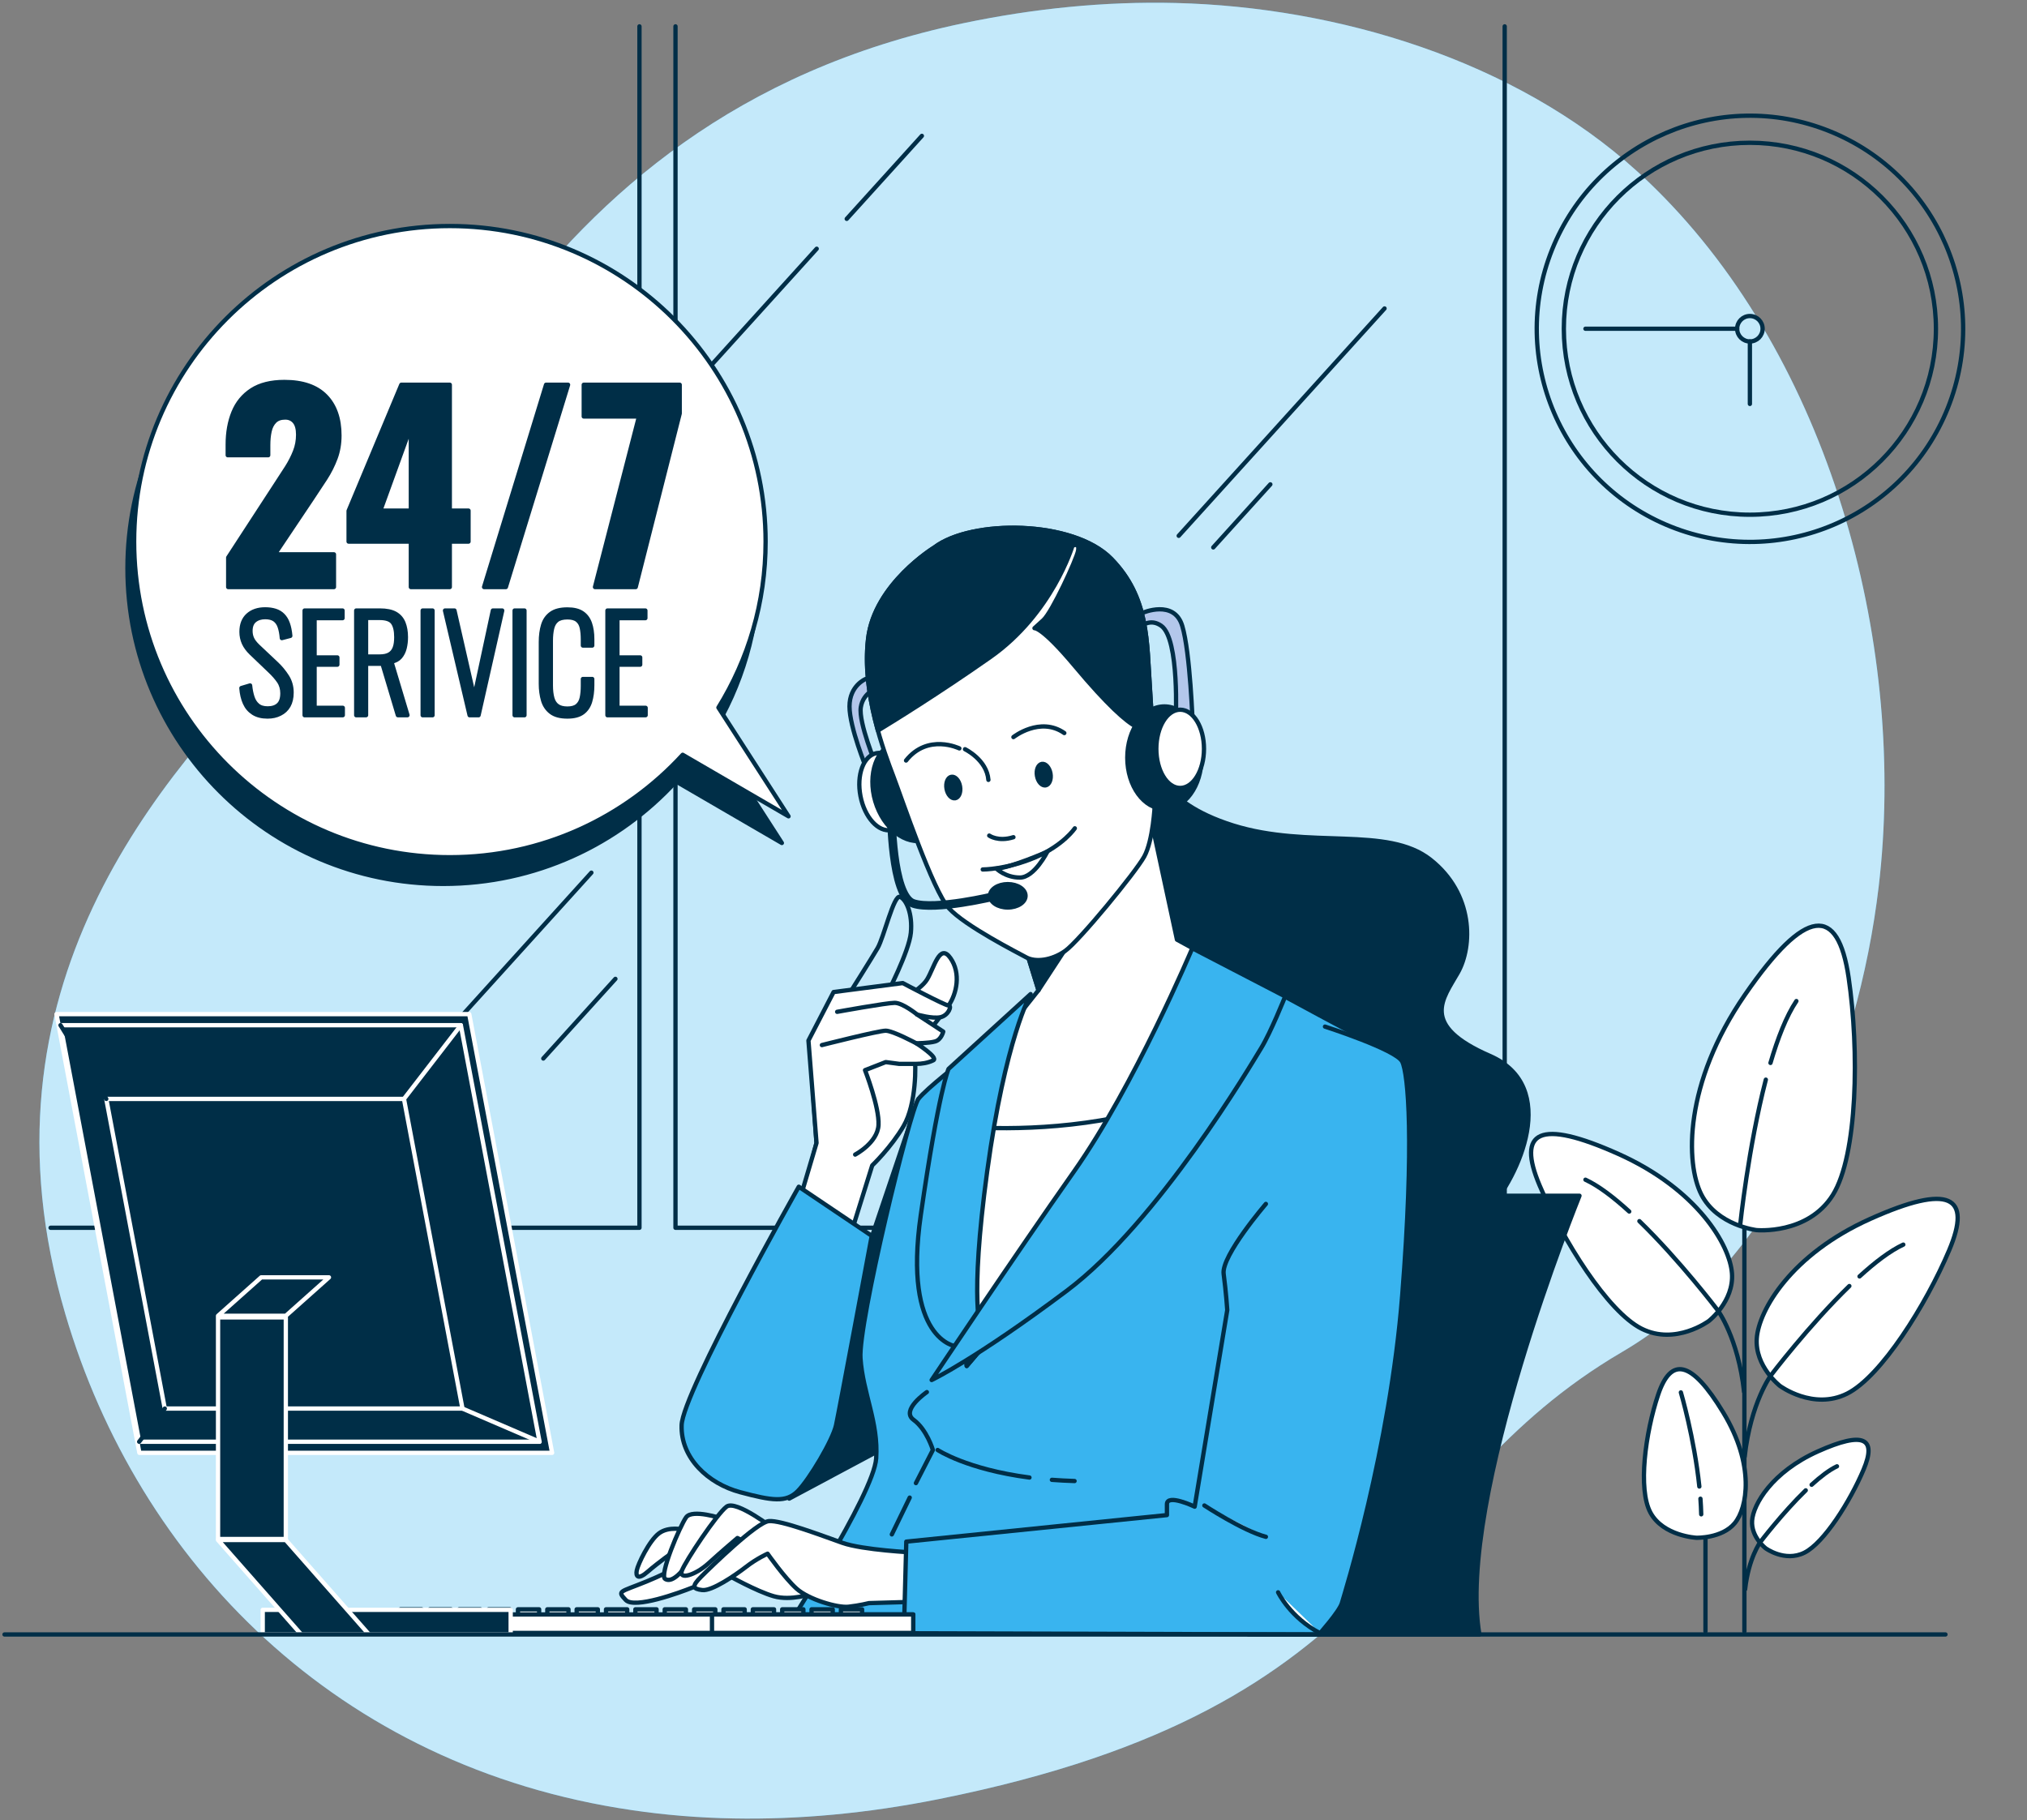 <svg width="471" height="423" viewBox="0 0 471 423" fill="none" xmlns="http://www.w3.org/2000/svg">
<rect x="0" y="0" width="471" height="423" fill="#808080" stroke="none"/>
<g clip-path="url(#clip0_266_56665)">
<path d="M436.543 206.005C431.808 246.131 413.48 292.789 376.872 314.216C321.57 346.603 326.197 396.424 218.252 418.078C201.426 421.458 185.45 422.881 170.394 422.595C162.297 422.447 154.458 421.794 146.905 420.677C78.297 410.656 32.129 362.989 15.195 305.44C-7.098 229.764 37.408 180.21 66.908 150.363C96.408 120.506 118.018 27.485 223.966 5.367C240.12 1.996 256.639 0.287 273.158 0.692C310.854 1.621 351.969 13.995 380.421 39.819C382.556 41.756 384.632 43.773 386.659 45.848C426.203 86.418 443.009 151.302 436.543 206.005Z" fill="#39B4EF"/>
<path opacity="0.7" d="M436.543 206.005C431.808 246.131 413.48 292.789 376.872 314.216C321.57 346.603 326.197 396.424 218.252 418.078C201.426 421.458 185.45 422.881 170.394 422.595C162.297 422.447 154.458 421.794 146.905 420.677C78.297 410.656 32.129 362.989 15.195 305.44C-7.098 229.764 37.408 180.21 66.908 150.363C96.408 120.506 118.018 27.485 223.966 5.367C240.12 1.996 256.639 0.287 273.158 0.692C310.854 1.621 351.969 13.995 380.421 39.819C382.556 41.756 384.632 43.773 386.659 45.848C426.203 86.418 443.009 151.302 436.543 206.005Z" fill="white"/>
<path d="M405.333 379.119V267.587" stroke="#002E47" stroke-miterlimit="10" stroke-linecap="round" stroke-linejoin="round"/>
<path d="M396.288 379.119V323.812" stroke="#002E47" stroke-miterlimit="10" stroke-linecap="round" stroke-linejoin="round"/>
<path d="M408.161 285.871C408.161 285.871 399.046 284.823 395.339 277.609C391.632 270.394 391.246 251.784 405.442 231.207C419.639 210.63 427.083 210.363 429.554 227.194C432.026 244.026 431.67 268.467 425.867 277.727C420.044 286.988 408.161 285.871 408.161 285.871Z" fill="white" stroke="#002E47" stroke-miterlimit="10" stroke-linecap="round" stroke-linejoin="round"/>
<path d="M411.394 247.02C413.075 241.288 415.081 236.129 417.415 232.64" stroke="#002E47" stroke-miterlimit="10" stroke-linecap="round" stroke-linejoin="round"/>
<path d="M404.365 284.586C404.365 284.586 406.243 266.589 410.316 250.904" stroke="#002E47" stroke-miterlimit="10" stroke-linecap="round" stroke-linejoin="round"/>
<path d="M413.588 322.073C413.588 322.073 407.736 317.537 408.21 311.014C408.675 304.491 416.198 291.494 434.606 283.252C453.014 275.009 458.253 277.935 452.905 290.575C447.566 303.206 437.087 319.918 429.198 323.872C421.319 327.815 413.588 322.073 413.588 322.073Z" fill="white" stroke="#002E47" stroke-miterlimit="10" stroke-linecap="round" stroke-linejoin="round"/>
<path d="M432.085 296.634C435.644 293.382 439.183 290.664 442.258 289.241" stroke="#002E47" stroke-miterlimit="10" stroke-linecap="round" stroke-linejoin="round"/>
<path d="M429.722 298.867C420.341 307.98 411.512 319.592 411.512 319.592C411.512 319.592 406.797 325.927 405.393 338.538" stroke="#002E47" stroke-miterlimit="10" stroke-linecap="round" stroke-linejoin="round"/>
<path d="M410.237 359.787C410.237 359.787 406.846 357.158 407.123 353.383C407.39 349.607 411.75 342.076 422.417 337.293C433.083 332.519 436.118 334.209 433.024 341.533C429.93 348.856 423.86 358.532 419.293 360.825C414.715 363.118 410.237 359.787 410.237 359.787Z" fill="white" stroke="#002E47" stroke-miterlimit="10" stroke-linecap="round" stroke-linejoin="round"/>
<path d="M420.953 345.051C423.019 343.174 425.066 341.592 426.845 340.762" stroke="#002E47" stroke-miterlimit="10" stroke-linecap="round" stroke-linejoin="round"/>
<path d="M419.589 346.346C414.152 351.624 409.041 358.354 409.041 358.354C409.041 358.354 406.312 362.031 405.501 369.334" stroke="#002E47" stroke-miterlimit="10" stroke-linecap="round" stroke-linejoin="round"/>
<path d="M397.069 306.991C397.069 306.991 402.921 302.455 402.447 295.932C401.982 289.409 394.459 276.413 376.051 268.17C357.644 259.928 352.404 262.853 357.753 275.494C363.091 288.124 373.57 304.837 381.459 308.79C389.338 312.733 397.069 306.991 397.069 306.991Z" fill="white" stroke="#002E47" stroke-miterlimit="10" stroke-linecap="round" stroke-linejoin="round"/>
<path d="M378.573 281.552C375.014 278.3 371.474 275.582 368.4 274.159" stroke="#002E47" stroke-miterlimit="10" stroke-linecap="round" stroke-linejoin="round"/>
<path d="M380.935 283.786C390.317 292.898 399.145 304.511 399.145 304.511C399.145 304.511 403.861 310.846 405.264 323.457" stroke="#002E47" stroke-miterlimit="10" stroke-linecap="round" stroke-linejoin="round"/>
<path d="M394.192 357.366C394.192 357.366 400.114 357.554 403.08 353.986C406.045 350.418 407.825 340.466 400.41 328.25C393.006 316.044 388.261 315.293 385.295 324.119C382.329 332.944 380.55 346.099 383.515 351.545C386.491 356.99 394.192 357.366 394.192 357.366Z" fill="white" stroke="#002E47" stroke-miterlimit="10" stroke-linecap="round" stroke-linejoin="round"/>
<path d="M395.122 348.293C395.211 349.509 395.27 350.724 395.3 351.92" stroke="#002E47" stroke-miterlimit="10" stroke-linecap="round" stroke-linejoin="round"/>
<path d="M390.574 323.585C390.574 323.585 393.678 334.101 394.864 345.457" stroke="#002E47" stroke-miterlimit="10" stroke-linecap="round" stroke-linejoin="round"/>
<path d="M11.754 285.327H148.586V6.128" stroke="#002E47" stroke-miterlimit="10" stroke-linecap="round" stroke-linejoin="round"/>
<path d="M293.79 285.327H156.959V6.128" stroke="#002E47" stroke-miterlimit="10" stroke-linecap="round" stroke-linejoin="round"/>
<path d="M212.805 285.327H349.636V6.128" stroke="#002E47" stroke-miterlimit="10" stroke-linecap="round" stroke-linejoin="round"/>
<path d="M321.718 71.683L273.89 124.518" stroke="#002E47" stroke-miterlimit="10" stroke-linecap="round" stroke-linejoin="round"/>
<path d="M295.184 112.56L281.917 127.216" stroke="#002E47" stroke-miterlimit="10" stroke-linecap="round" stroke-linejoin="round"/>
<path d="M189.771 57.807L163.939 86.34" stroke="#002E47" stroke-miterlimit="10" stroke-linecap="round" stroke-linejoin="round"/>
<path d="M196.75 50.859L214.209 31.577" stroke="#002E47" stroke-miterlimit="10" stroke-linecap="round" stroke-linejoin="round"/>
<path d="M143 227.481L126.244 245.992" stroke="#002E47" stroke-miterlimit="10" stroke-linecap="round" stroke-linejoin="round"/>
<path d="M137.415 202.803L106.343 237.127" stroke="#002E47" stroke-miterlimit="10" stroke-linecap="round" stroke-linejoin="round"/>
<path d="M452.61 94.798C462.767 69.407 450.411 40.592 425.013 30.439C399.615 20.285 370.792 32.637 360.636 58.028C350.479 83.419 362.835 112.234 388.233 122.388C413.631 132.541 442.454 120.189 452.61 94.798Z" stroke="#002E47" stroke-miterlimit="10" stroke-linecap="round" stroke-linejoin="round"/>
<path d="M406.609 119.616C430.485 119.616 449.84 100.266 449.84 76.397C449.84 52.528 430.485 33.178 406.609 33.178C382.733 33.178 363.378 52.528 363.378 76.397C363.378 100.266 382.733 119.616 406.609 119.616Z" stroke="#002E47" stroke-miterlimit="10" stroke-linecap="round" stroke-linejoin="round"/>
<path d="M406.609 79.352C408.242 79.352 409.565 78.029 409.565 76.397C409.565 74.765 408.242 73.442 406.609 73.442C404.977 73.442 403.653 74.765 403.653 76.397C403.653 78.029 404.977 79.352 406.609 79.352Z" stroke="#002E47" stroke-miterlimit="10" stroke-linecap="round" stroke-linejoin="round"/>
<path d="M406.609 79.352V93.87" stroke="#002E47" stroke-miterlimit="10" stroke-linecap="round" stroke-linejoin="round"/>
<path d="M403.653 76.397H368.4" stroke="#002E47" stroke-miterlimit="10" stroke-linecap="round" stroke-linejoin="round"/>
<path d="M181.674 195.904L165.382 170.633C172.322 159.426 176.345 146.222 176.345 132.069C176.345 91.558 143.494 58.726 102.982 58.726C62.459 58.726 29.618 91.568 29.618 132.069C29.618 172.57 62.469 205.412 102.982 205.412C124.395 205.412 143.662 196.23 157.078 181.603L181.674 195.904Z" fill="#002E47" stroke="#002E47" stroke-miterlimit="10" stroke-linecap="round" stroke-linejoin="round"/>
<path d="M183.226 189.708L166.934 164.436C173.874 153.229 177.898 140.025 177.898 125.872C177.898 85.361 145.047 52.529 104.534 52.529C64.021 52.529 31.17 85.371 31.17 125.872C31.17 166.383 64.021 199.215 104.534 199.215C125.947 199.215 145.215 190.034 158.63 175.407L183.226 189.708Z" fill="white" stroke="#002E47" stroke-miterlimit="10" stroke-linecap="round" stroke-linejoin="round"/>
<path d="M53.028 136.427V129.578L64.288 112.283C65.138 111.008 65.939 109.772 66.7 108.567C67.452 107.371 68.075 106.145 68.559 104.91C69.043 103.674 69.281 102.38 69.281 101.026C69.281 99.672 69.014 98.664 68.47 98.011C67.926 97.349 67.195 97.023 66.266 97.023C65.218 97.023 64.407 97.31 63.824 97.893C63.24 98.476 62.845 99.247 62.637 100.215C62.42 101.184 62.321 102.271 62.321 103.467V105.789H52.919V103.289C52.919 100.502 53.364 98.021 54.254 95.827C55.144 93.643 56.557 91.923 58.495 90.658C60.433 89.403 62.964 88.771 66.097 88.771C70.319 88.771 73.502 89.868 75.647 92.052C77.793 94.236 78.87 97.29 78.87 101.194C78.87 103.091 78.573 104.851 77.97 106.471C77.367 108.092 76.576 109.674 75.588 111.205C74.599 112.737 73.541 114.329 72.424 115.999L63.834 128.827H77.595V136.427H53.028Z" fill="#002E47" stroke="#002E47" stroke-miterlimit="10" stroke-linecap="round" stroke-linejoin="round"/>
<path d="M95.469 136.427V125.862H81.005V118.727L93.254 89.413H104.514V118.667H108.864V125.862H104.514V136.427H95.469ZM88.38 118.667H95.469V99.109L88.38 118.667Z" fill="#002E47" stroke="#002E47" stroke-miterlimit="10" stroke-linecap="round" stroke-linejoin="round"/>
<path d="M112.482 136.427L126.886 89.413H131.997L117.544 136.427H112.482Z" fill="#002E47" stroke="#002E47" stroke-miterlimit="10" stroke-linecap="round" stroke-linejoin="round"/>
<path d="M138.255 136.427L148.477 96.786H135.645V89.413H157.938V96.084L147.716 136.427H138.255Z" fill="#002E47" stroke="#002E47" stroke-miterlimit="10" stroke-linecap="round" stroke-linejoin="round"/>
<path d="M62.163 166.512C60.838 166.512 59.741 166.235 58.871 165.682C58.001 165.128 57.338 164.357 56.903 163.369C56.459 162.381 56.192 161.224 56.093 159.9L58.109 159.297C58.208 160.295 58.386 161.204 58.653 162.015C58.91 162.825 59.325 163.468 59.889 163.932C60.453 164.407 61.224 164.634 62.202 164.634C63.28 164.634 64.13 164.357 64.723 163.794C65.326 163.23 65.623 162.341 65.623 161.115C65.623 160.058 65.356 159.129 64.822 158.338C64.288 157.548 63.567 156.717 62.647 155.858L58.347 151.746C57.586 151.005 57.022 150.244 56.666 149.443C56.31 148.653 56.122 147.783 56.122 146.844C56.122 145.164 56.627 143.869 57.625 142.97C58.624 142.071 59.958 141.616 61.619 141.616C62.479 141.616 63.26 141.725 63.952 141.942C64.644 142.16 65.237 142.515 65.722 143.009C66.216 143.504 66.602 144.136 66.878 144.917C67.155 145.698 67.353 146.647 67.452 147.773L65.494 148.287C65.415 147.269 65.247 146.39 65 145.658C64.753 144.927 64.357 144.373 63.824 143.988C63.29 143.612 62.558 143.415 61.619 143.415C60.62 143.415 59.8 143.672 59.157 144.195C58.515 144.719 58.199 145.53 58.199 146.627C58.199 147.289 58.327 147.892 58.574 148.425C58.821 148.969 59.266 149.542 59.909 150.165L64.209 154.217C65.168 155.116 65.999 156.124 66.7 157.222C67.402 158.328 67.748 159.564 67.748 160.947C67.748 162.173 67.511 163.191 67.046 164.011C66.572 164.832 65.919 165.444 65.079 165.859C64.229 166.304 63.26 166.512 62.163 166.512Z" fill="#002E47" stroke="#002E47" stroke-miterlimit="10" stroke-linecap="round" stroke-linejoin="round"/>
<path d="M70.783 166.215V141.883H79.592V143.652H73.097V152.784H78.385V154.464H73.097V164.496H79.651V166.205H70.783V166.215Z" fill="#002E47" stroke="#002E47" stroke-miterlimit="10" stroke-linecap="round" stroke-linejoin="round"/>
<path d="M82.775 166.215V141.883H88.272C89.794 141.883 90.99 142.13 91.86 142.614C92.73 143.108 93.353 143.82 93.738 144.749C94.114 145.678 94.312 146.785 94.312 148.07C94.312 148.969 94.213 149.819 94.015 150.62C93.817 151.42 93.472 152.102 92.997 152.665C92.513 153.229 91.83 153.594 90.951 153.772L94.678 166.205H92.453L88.874 154.247H85.059V166.205H82.775V166.215ZM85.059 152.576H88.153C89.171 152.576 89.962 152.408 90.525 152.062C91.089 151.726 91.484 151.222 91.732 150.56C91.979 149.898 92.088 149.068 92.088 148.07C92.088 146.567 91.83 145.451 91.306 144.709C90.782 143.968 89.754 143.602 88.212 143.602H85.059V152.576Z" fill="#002E47" stroke="#002E47" stroke-miterlimit="10" stroke-linecap="round" stroke-linejoin="round"/>
<path d="M98.217 166.215V141.883H100.5V166.215H98.217Z" fill="#002E47" stroke="#002E47" stroke-miterlimit="10" stroke-linecap="round" stroke-linejoin="round"/>
<path d="M109.121 166.215L103.407 141.883H105.601L110.198 162.035L114.528 141.883H116.693L111.197 166.215H109.121Z" fill="#002E47" stroke="#002E47" stroke-miterlimit="10" stroke-linecap="round" stroke-linejoin="round"/>
<path d="M119.581 166.215V141.883H121.864V166.215H119.581Z" fill="#002E47" stroke="#002E47" stroke-miterlimit="10" stroke-linecap="round" stroke-linejoin="round"/>
<path d="M131.839 166.512C130.198 166.512 128.933 166.176 128.043 165.494C127.153 164.812 126.53 163.893 126.194 162.746C125.858 161.59 125.68 160.315 125.68 158.912V149.236C125.68 147.734 125.858 146.409 126.204 145.273C126.55 144.126 127.183 143.237 128.082 142.594C128.982 141.952 130.238 141.636 131.839 141.636C133.302 141.636 134.449 141.912 135.279 142.476C136.11 143.039 136.703 143.83 137.069 144.868C137.425 145.895 137.613 147.121 137.613 148.544V150.017H135.447V148.603C135.447 147.546 135.359 146.627 135.19 145.866C135.022 145.105 134.676 144.512 134.152 144.097C133.628 143.672 132.857 143.464 131.839 143.464C130.762 143.464 129.941 143.691 129.387 144.136C128.834 144.591 128.468 145.223 128.28 146.044C128.092 146.864 127.993 147.813 127.993 148.9V159.267C127.993 160.473 128.112 161.471 128.339 162.272C128.567 163.072 128.962 163.675 129.526 164.071C130.089 164.476 130.86 164.673 131.839 164.673C132.857 164.673 133.628 164.456 134.152 164.011C134.676 163.567 135.022 162.954 135.19 162.163C135.359 161.372 135.447 160.443 135.447 159.386V157.795H137.613V159.238C137.613 160.661 137.444 161.926 137.118 163.023C136.792 164.12 136.209 164.98 135.378 165.593C134.538 166.205 133.362 166.512 131.839 166.512Z" fill="#002E47" stroke="#002E47" stroke-miterlimit="10" stroke-linecap="round" stroke-linejoin="round"/>
<path d="M141.151 166.215V141.883H149.96V143.652H143.465V152.784H148.754V154.464H143.465V164.496H150.019V166.205H141.151V166.215Z" fill="#002E47" stroke="#002E47" stroke-miterlimit="10" stroke-linecap="round" stroke-linejoin="round"/>
<path d="M314.057 277.885H367.016C367.016 277.885 338.386 348.362 343.754 379.84H290.074C290.084 379.84 300.098 299.352 314.057 277.885Z" fill="#002E47" stroke="#002E47" stroke-miterlimit="10" stroke-linecap="round" stroke-linejoin="round"/>
<path d="M268.235 176.721C268.235 176.721 268.769 186.258 286.524 191.832C304.29 197.397 322.312 191.832 332.385 199.788C342.459 207.744 342.192 219.93 338.752 226.028C335.302 232.126 329.736 238.224 346.176 245.38C362.617 252.535 352.8 273.477 345.909 281.157C339.019 288.846 327.087 292.552 313.829 289.903C300.572 287.255 284.933 255.184 267.969 238.224C251.004 221.265 248.928 189.955 259.753 180.981C270.569 171.987 268.235 176.721 268.235 176.721Z" fill="#002E47" stroke="#002E47" stroke-miterlimit="10" stroke-linecap="round" stroke-linejoin="round"/>
<path d="M265.507 142.417C265.507 142.417 272.823 139.224 274.701 145.421C276.579 151.608 277.143 168.488 277.143 168.488L273.198 167.549C273.198 167.549 274.137 148.416 269.817 145.421C265.507 142.417 262.126 149.177 262.126 149.177L265.507 142.417Z" fill="#B3C7EB" stroke="#002E47" stroke-miterlimit="10" stroke-linecap="round" stroke-linejoin="round"/>
<path d="M183.384 348.263L208.376 334.901C208.376 334.901 206.646 308.681 206.893 307.693C207.14 306.705 213.398 255.401 213.398 255.401L196.246 306.211L183.384 348.263Z" fill="#002E47" stroke="#002E47" stroke-miterlimit="10" stroke-linecap="round" stroke-linejoin="round"/>
<path d="M293.87 229.052C293.87 229.052 318.545 242.503 321.906 243.907C325.268 245.31 323.31 262.408 323.31 273.616C323.31 284.823 306.484 379.563 306.484 379.563H182C182 379.563 203.028 347.334 203.591 338.924C204.155 330.513 200.507 323.793 199.943 315.659C199.38 307.525 211.441 257.921 213.398 255.391C215.366 252.871 223.769 246.417 223.769 246.417L253.486 220.345L267.227 217.262L293.87 229.052Z" fill="#39B4EF" stroke="#002E47" stroke-miterlimit="10" stroke-linecap="round" stroke-linejoin="round"/>
<path d="M211.382 348.036L207.229 356.585" stroke="#002E47" stroke-miterlimit="10" stroke-linecap="round" stroke-linejoin="round"/>
<path d="M215.366 323.516C215.366 323.516 209.197 327.716 212.281 329.96C215.366 332.203 216.769 336.967 216.769 336.967L212.825 344.666" stroke="#002E47" stroke-miterlimit="10" stroke-linecap="round" stroke-linejoin="round"/>
<path d="M244.42 343.905C246.091 344.033 247.851 344.122 249.69 344.182" stroke="#002E47" stroke-miterlimit="10" stroke-linecap="round" stroke-linejoin="round"/>
<path d="M217.876 336.967C217.876 336.967 224.589 341.454 239.21 343.371" stroke="#002E47" stroke-miterlimit="10" stroke-linecap="round" stroke-linejoin="round"/>
<path d="M201.15 157.795C201.15 157.795 197.393 159.297 197.393 164.169C197.393 169.042 201.338 178.609 201.338 178.609L203.592 177.858C203.592 177.858 199.459 167.915 200.023 164.357C200.586 160.789 203.967 159.86 203.967 159.86L203.216 157.419L201.15 157.795Z" fill="#B3C7EB" stroke="#002E47" stroke-miterlimit="10" stroke-linecap="round" stroke-linejoin="round"/>
<path d="M210.808 182.908C211.767 187.84 210.106 192.307 207.101 192.89C204.096 193.473 200.893 189.945 199.944 185.013C198.985 180.081 200.645 175.614 203.651 175.031C206.646 174.448 209.859 177.976 210.808 182.908Z" fill="white" stroke="#002E47" stroke-miterlimit="10" stroke-linecap="round" stroke-linejoin="round"/>
<path d="M219.933 181.317C221.801 187.622 219.617 193.829 215.049 195.193C210.482 196.547 205.262 192.534 203.384 186.229C201.515 179.923 203.7 173.717 208.268 172.353C212.845 170.999 218.065 175.011 219.933 181.317Z" fill="#002E47" stroke="#002E47" stroke-miterlimit="10" stroke-linecap="round" stroke-linejoin="round"/>
<path d="M236.867 215.69L241.306 230.12L226.705 248.503L224.283 262.705C224.283 262.705 221.861 303.236 223.245 309.472C224.629 315.708 224.629 317.438 224.629 317.438C224.629 317.438 254.771 282.451 269.669 260.975C284.567 239.499 288.037 226.335 288.037 226.335L273.485 218.369L266.555 186.15L236.867 215.69Z" fill="white" stroke="#002E47" stroke-miterlimit="10" stroke-linecap="round" stroke-linejoin="round"/>
<path d="M259.882 201.726L241.306 230.12L236.126 213.407L259.882 201.726Z" fill="#002E47" stroke="#002E47" stroke-miterlimit="10" stroke-linecap="round" stroke-linejoin="round"/>
<path d="M224.421 261.904L224.283 262.715C224.283 262.715 221.861 303.246 223.245 309.482C224.629 315.718 224.629 317.448 224.629 317.448C224.629 317.448 254.771 282.461 269.669 260.985C270.835 259.305 271.923 257.674 272.961 256.093C254.306 262.468 235.286 262.576 224.421 261.904Z" fill="white" stroke="#002E47" stroke-miterlimit="10" stroke-linecap="round" stroke-linejoin="round"/>
<path d="M217.105 127.226C217.105 127.226 203.225 135.666 201.723 148.416C200.22 161.165 205.479 174.863 207.536 180.299C209.602 185.735 216.73 206.934 220.476 211.055C224.233 215.186 236.422 221.373 238.489 222.5C240.555 223.627 244.301 223.251 247.495 220.998C250.688 218.744 263.816 202.803 265.882 199.057C267.949 195.301 268.324 187.049 268.324 187.049C268.324 187.049 267.949 170.544 267.197 159.851C266.446 149.157 267.009 138.849 258.191 129.845C249.373 120.842 225.736 120.654 217.105 127.226Z" fill="white" stroke="#002E47" stroke-miterlimit="10" stroke-linecap="round" stroke-linejoin="round"/>
<path d="M267.197 159.86C266.446 149.167 267.01 138.859 258.191 129.855C249.373 120.852 225.736 120.664 217.105 127.226C217.105 127.226 203.225 135.666 201.723 148.416C200.853 155.828 202.257 163.537 203.996 169.783C207.19 167.846 217.965 161.214 230.056 152.735C244.499 142.604 249.195 126.851 249.195 126.851C249.195 126.851 250.886 125.912 250.51 127.977C250.134 130.043 244.509 142.229 242.443 144.107C240.377 145.984 240.377 145.984 240.377 145.984C240.377 145.984 242.067 145.609 249.759 154.8C257.45 163.992 261.77 167.737 264.014 168.864C264.716 169.21 266.1 169.457 267.741 169.595C267.583 166.215 267.405 162.815 267.197 159.86Z" fill="#002E47" stroke="#002E47" stroke-miterlimit="10" stroke-linecap="round" stroke-linejoin="round"/>
<path d="M244.094 179.745C244.341 181.119 243.827 182.364 242.967 182.513C242.097 182.661 241.197 181.673 240.96 180.299C240.713 178.925 241.227 177.68 242.087 177.531C242.947 177.373 243.847 178.372 244.094 179.745Z" fill="#002E47" stroke="#002E47" stroke-miterlimit="10" stroke-linecap="round" stroke-linejoin="round"/>
<path d="M223.076 182.74C223.323 184.114 222.809 185.359 221.949 185.507C221.079 185.655 220.18 184.667 219.942 183.293C219.695 181.92 220.209 180.674 221.069 180.526C221.939 180.378 222.839 181.366 223.076 182.74Z" fill="#002E47" stroke="#002E47" stroke-miterlimit="10" stroke-linecap="round" stroke-linejoin="round"/>
<path d="M235.483 171.295C235.483 171.295 241.672 166.423 247.307 170.356" stroke="#002E47" stroke-miterlimit="10" stroke-linecap="round" stroke-linejoin="round"/>
<path d="M222.918 173.924C222.918 173.924 215.603 170.356 210.531 176.741" stroke="#002E47" stroke-miterlimit="10" stroke-linecap="round" stroke-linejoin="round"/>
<path d="M224.233 174.112C224.233 174.112 229.295 176.553 229.67 181.238" stroke="#002E47" stroke-miterlimit="10" stroke-linecap="round" stroke-linejoin="round"/>
<path d="M229.858 194.185C229.858 194.185 231.924 195.687 235.483 194.56" stroke="#002E47" stroke-miterlimit="10" stroke-linecap="round" stroke-linejoin="round"/>
<path d="M228.355 202.062C228.355 202.062 233.981 202.062 240.555 199.245C247.119 196.428 249.749 192.495 249.749 192.495" stroke="#002E47" stroke-miterlimit="10" stroke-linecap="round" stroke-linejoin="round"/>
<path d="M231.548 201.874C231.548 201.874 233.615 203.939 236.986 203.939C240.367 203.939 243.362 197.94 243.362 197.94C243.362 197.94 234.732 201.686 231.548 201.874Z" stroke="#002E47" stroke-miterlimit="10" stroke-linecap="round" stroke-linejoin="round"/>
<path d="M270.568 187.988C275.335 187.988 279.199 182.656 279.199 176.079C279.199 169.501 275.335 164.169 270.568 164.169C265.802 164.169 261.938 169.501 261.938 176.079C261.938 182.656 265.802 187.988 270.568 187.988Z" fill="#002E47" stroke="#002E47" stroke-miterlimit="10" stroke-linecap="round" stroke-linejoin="round"/>
<path d="M274.227 183.115C277.284 183.115 279.763 179.045 279.763 174.023C279.763 169.001 277.284 164.93 274.227 164.93C271.169 164.93 268.69 169.001 268.69 174.023C268.69 179.045 271.169 183.115 274.227 183.115Z" fill="white" stroke="#002E47" stroke-miterlimit="10" stroke-linecap="round" stroke-linejoin="round"/>
<path d="M207.101 188.788C207.101 188.788 207.15 208.268 212.222 209.958C217.284 211.648 231.173 208.268 231.173 208.268" stroke="#002E47" stroke-width="2" stroke-miterlimit="10" stroke-linecap="round" stroke-linejoin="round"/>
<path d="M238.301 208.179C238.301 209.682 236.452 210.897 234.168 210.897C231.885 210.897 230.036 209.682 230.036 208.179C230.036 206.677 231.885 205.461 234.168 205.461C236.452 205.461 238.301 206.677 238.301 208.179Z" fill="#002E47" stroke="#002E47" stroke-miterlimit="10" stroke-linecap="round" stroke-linejoin="round"/>
<path d="M239.477 231.019C239.477 231.019 233.585 241.387 229.384 272.222C225.182 303.058 227.98 309.225 227.98 309.225L222.088 312.872C222.088 312.872 209.75 311.468 213.962 282.323C218.163 253.167 220.407 248.404 220.407 248.404L239.477 231.019Z" fill="#39B4EF" stroke="#002E47" stroke-miterlimit="10" stroke-linecap="round" stroke-linejoin="round"/>
<path d="M277.044 220.365C277.044 220.365 263.589 252.318 249.571 272.222C235.552 292.127 216.482 320.709 216.482 320.709C216.482 320.709 226.576 315.945 247.88 299.964C269.184 283.983 290.775 247.267 293.019 243.62C295.264 239.973 298.625 231.563 298.625 231.563L277.044 220.365Z" fill="#39B4EF" stroke="#002E47" stroke-miterlimit="10" stroke-linecap="round" stroke-linejoin="round"/>
<path d="M160.578 362.357C160.578 362.357 156.564 364.936 150.257 367.516C143.949 370.095 143.366 369.631 145.383 371.815C147.4 373.999 157.997 370.095 160.864 368.949C163.731 367.802 169.178 366.083 169.178 366.083C169.178 366.083 175.772 369.809 179.786 370.955C183.8 372.102 188.673 370.382 188.673 370.382C188.673 370.382 188.96 365.796 185.52 363.217C182.079 360.637 174.625 354.618 172.045 354.905C169.465 355.192 160.578 362.357 160.578 362.357Z" fill="white" stroke="#002E47" stroke-miterlimit="10" stroke-linecap="round" stroke-linejoin="round"/>
<path d="M158.857 355.478C158.857 355.478 155.417 354.618 153.124 356.338C150.83 358.058 148.25 363.503 147.963 364.936C147.676 366.369 148.25 367.229 150.543 365.223C152.837 363.217 156.851 360.351 156.851 360.351L160.291 359.204L158.857 355.478Z" fill="white" stroke="#002E47" stroke-miterlimit="10" stroke-linecap="round" stroke-linejoin="round"/>
<path d="M167.745 352.899C167.745 352.899 160.864 350.606 159.431 352.612C157.997 354.618 153.123 366.083 154.557 366.943C155.99 367.802 157.997 366.083 160.577 362.357C163.158 358.631 164.591 356.625 164.591 356.625L168.031 356.051L167.745 352.899Z" fill="white" stroke="#002E47" stroke-miterlimit="10" stroke-linecap="round" stroke-linejoin="round"/>
<path d="M180.033 355.468C180.033 355.468 171.057 348.461 168.823 350.141C166.578 351.821 159.293 362.752 158.452 364.996C157.612 367.239 161.537 366.112 164.621 363.316C167.705 360.509 171.353 357.425 171.353 357.425L178.363 361.072L180.033 355.468Z" fill="white" stroke="#002E47" stroke-miterlimit="10" stroke-linecap="round" stroke-linejoin="round"/>
<path d="M212.281 360.795C212.281 360.795 200.507 360.232 195.742 358.552C190.977 356.872 181.447 353.225 178.639 353.502C175.832 353.778 165.185 364.156 162.94 366.399C160.696 368.643 160.924 369.246 163.168 369.522C165.412 369.799 170.79 366.113 173.321 364.156C175.842 362.189 178.362 361.072 178.362 361.072C178.362 361.072 182.287 366.676 185.095 369.196C187.902 371.716 194.625 373.683 197.156 373.396C199.677 373.12 201.921 372.556 201.921 372.556L211.451 372.28L212.281 360.795Z" fill="white" stroke="#002E47" stroke-miterlimit="10" stroke-linecap="round" stroke-linejoin="round"/>
<path d="M294.146 279.783C294.146 279.783 283.776 291.84 284.33 296.041C284.893 300.241 285.17 304.451 285.17 304.451L277.597 350.141C277.597 350.141 271.152 347.058 271.152 349.578C271.152 352.098 271.152 352.098 271.152 352.098L210.59 358.265L210.027 379.563L306.474 379.84C306.474 379.84 311.239 374.513 311.803 372.556C312.366 370.589 323.013 336.68 325.821 301.081C328.629 265.482 327.225 249.511 325.821 246.704C324.417 243.897 307.878 238.58 307.878 238.58" fill="#39B4EF"/>
<path d="M294.146 279.783C294.146 279.783 283.776 291.84 284.33 296.041C284.893 300.241 285.17 304.451 285.17 304.451L277.597 350.141C277.597 350.141 271.152 347.058 271.152 349.578C271.152 352.098 271.152 352.098 271.152 352.098L210.59 358.265L210.027 379.563L306.474 379.84C306.474 379.84 311.239 374.513 311.803 372.556C312.366 370.589 323.013 336.68 325.821 301.081C328.629 265.482 327.225 249.511 325.821 246.704C324.417 243.897 307.878 238.58 307.878 238.58" stroke="#002E47" stroke-miterlimit="10" stroke-linecap="round" stroke-linejoin="round"/>
<path d="M279.852 349.865C279.852 349.865 288.828 355.755 294.147 357.148L279.852 349.865Z" fill="white"/>
<path d="M279.852 349.865C279.852 349.865 288.828 355.755 294.147 357.148" stroke="#002E47" stroke-miterlimit="10" stroke-linecap="round" stroke-linejoin="round"/>
<path d="M195.752 293.007L202.672 270.839C202.672 270.839 207.061 266.668 209.978 261.657C212.904 256.646 212.904 247.257 212.479 245.587C212.064 243.917 218.539 236.406 220.417 233.688C222.296 230.97 223.343 226.177 220.832 222.628C218.331 219.08 217.076 224.921 215.405 227.639C213.734 230.357 207.892 233.065 207.892 233.065L201.624 238.076C201.624 238.076 191.392 247.05 190.769 248.305C190.146 249.56 188.891 253.523 188.891 253.523L189.721 265.63L184.294 286.711L195.752 293.007Z" fill="white" stroke="#002E47" stroke-miterlimit="10" stroke-linecap="round" stroke-linejoin="round"/>
<path d="M197.452 230.762C197.452 230.762 202.464 222.826 203.927 220.326C205.391 217.825 207.684 207.804 209.147 208.426C210.61 209.049 212.073 212.389 211.648 216.778C211.233 221.166 206.013 231.177 206.013 231.177L197.452 230.762Z" stroke="#002E47" stroke-miterlimit="10" stroke-linecap="round" stroke-linejoin="round"/>
<path d="M185.342 280.445L189.731 265.62L187.853 241.822L193.695 230.545L209.77 228.46C209.77 228.46 219.587 233.678 220.417 233.678C221.248 233.678 220.417 235.971 218.539 236.396C216.66 236.811 213.111 235.773 213.111 235.773L219.172 239.736C219.172 239.736 218.756 241.614 217.293 242.029C215.83 242.444 212.904 242.444 212.904 242.444C212.904 242.444 218.124 245.785 216.868 246.407C215.613 247.03 214.149 247.238 212.904 247.238C211.648 247.238 208.94 247.238 208.94 247.238L205.806 246.823L201.001 248.7C201.001 248.7 204.343 257.259 204.135 261.43C203.927 265.601 198.708 268.318 198.708 268.318" fill="white"/>
<path d="M185.342 280.445L189.731 265.62L187.853 241.822L193.695 230.545L209.77 228.46C209.77 228.46 219.587 233.678 220.417 233.678C221.248 233.678 220.417 235.971 218.539 236.396C216.66 236.811 213.111 235.773 213.111 235.773L219.172 239.736C219.172 239.736 218.756 241.614 217.293 242.029C215.83 242.444 212.904 242.444 212.904 242.444C212.904 242.444 218.124 245.785 216.868 246.407C215.613 247.03 214.149 247.238 212.904 247.238C211.648 247.238 208.94 247.238 208.94 247.238L205.806 246.823L201.001 248.7C201.001 248.7 204.343 257.259 204.135 261.43C203.927 265.601 198.708 268.318 198.708 268.318" stroke="#002E47" stroke-miterlimit="10" stroke-linecap="round" stroke-linejoin="round"/>
<path d="M213.111 235.773C213.111 235.773 209.77 233.055 207.892 233.055C206.013 233.055 194.526 235.141 194.526 235.141" stroke="#002E47" stroke-miterlimit="10" stroke-linecap="round" stroke-linejoin="round"/>
<path d="M212.904 242.454C212.904 242.454 207.477 239.529 205.806 239.529C204.135 239.529 190.977 242.869 190.977 242.869" stroke="#002E47" stroke-miterlimit="10" stroke-linecap="round" stroke-linejoin="round"/>
<path d="M185.609 275.79L202.563 287.205C202.563 287.205 195.02 327.736 194.269 331.195C193.527 334.654 188.08 343.806 185.362 346.534C182.643 349.252 179.42 348.758 171.996 346.781C164.571 344.804 158.136 338.864 158.383 331.195C158.64 323.526 185.609 275.79 185.609 275.79Z" fill="#39B4EF" stroke="#002E47" stroke-miterlimit="10" stroke-linecap="round" stroke-linejoin="round"/>
<path d="M97.979 373.999H93.056V375.511H97.979V373.999Z" fill="white" stroke="#002E47" stroke-miterlimit="10" stroke-linecap="round" stroke-linejoin="round"/>
<path d="M104.801 373.999H99.878V375.511H104.801V373.999Z" fill="white" stroke="#002E47" stroke-miterlimit="10" stroke-linecap="round" stroke-linejoin="round"/>
<path d="M111.622 373.999H106.699V375.511H111.622V373.999Z" fill="white" stroke="#002E47" stroke-miterlimit="10" stroke-linecap="round" stroke-linejoin="round"/>
<path d="M118.453 373.999H113.53V375.511H118.453V373.999Z" fill="white" stroke="#002E47" stroke-miterlimit="10" stroke-linecap="round" stroke-linejoin="round"/>
<path d="M125.275 373.999H120.352V375.511H125.275V373.999Z" fill="white" stroke="#002E47" stroke-miterlimit="10" stroke-linecap="round" stroke-linejoin="round"/>
<path d="M132.096 373.999H127.173V375.511H132.096V373.999Z" fill="white" stroke="#002E47" stroke-miterlimit="10" stroke-linecap="round" stroke-linejoin="round"/>
<path d="M138.917 373.999H133.994V375.511H138.917V373.999Z" fill="white" stroke="#002E47" stroke-miterlimit="10" stroke-linecap="round" stroke-linejoin="round"/>
<path d="M145.739 373.999H140.815V375.511H145.739V373.999Z" fill="white" stroke="#002E47" stroke-miterlimit="10" stroke-linecap="round" stroke-linejoin="round"/>
<path d="M152.56 373.999H147.637V375.511H152.56V373.999Z" fill="white" stroke="#002E47" stroke-miterlimit="10" stroke-linecap="round" stroke-linejoin="round"/>
<path d="M159.381 373.999H154.458V375.511H159.381V373.999Z" fill="white" stroke="#002E47" stroke-miterlimit="10" stroke-linecap="round" stroke-linejoin="round"/>
<path d="M166.212 373.999H161.289V375.511H166.212V373.999Z" fill="white" stroke="#002E47" stroke-miterlimit="10" stroke-linecap="round" stroke-linejoin="round"/>
<path d="M173.034 373.999H168.11V375.511H173.034V373.999Z" fill="white" stroke="#002E47" stroke-miterlimit="10" stroke-linecap="round" stroke-linejoin="round"/>
<path d="M179.855 373.999H174.932V375.511H179.855V373.999Z" fill="white" stroke="#002E47" stroke-miterlimit="10" stroke-linecap="round" stroke-linejoin="round"/>
<path d="M186.676 373.999H181.753V375.511H186.676V373.999Z" fill="white" stroke="#002E47" stroke-miterlimit="10" stroke-linecap="round" stroke-linejoin="round"/>
<path d="M193.497 373.999H188.574V375.511H193.497V373.999Z" fill="white" stroke="#002E47" stroke-miterlimit="10" stroke-linecap="round" stroke-linejoin="round"/>
<path d="M200.319 373.999H195.396V375.511H200.319V373.999Z" fill="white" stroke="#002E47" stroke-miterlimit="10" stroke-linecap="round" stroke-linejoin="round"/>
<path d="M212.212 375.195H90.229V379.484H212.212V375.195Z" fill="white" stroke="#002E47" stroke-miterlimit="10" stroke-linecap="round" stroke-linejoin="round"/>
<path d="M212.202 375.195H165.441V379.484H212.202V375.195Z" fill="white" stroke="#002E47" stroke-miterlimit="10" stroke-linecap="round" stroke-linejoin="round"/>
<path d="M128.29 337.629H32.386L13.128 235.674H109.032L128.29 337.629Z" fill="#002E47" stroke="white" stroke-miterlimit="10" stroke-linecap="round" stroke-linejoin="round"/>
<path d="M125.373 335.05H32.337L14.058 238.254H107.084L125.373 335.05Z" fill="#002E47" stroke="white" stroke-miterlimit="10" stroke-linecap="round" stroke-linejoin="round"/>
<path d="M107.46 327.341H38.288L24.695 255.381H93.867L107.46 327.341Z" fill="#002E47" stroke="white" stroke-miterlimit="10" stroke-linecap="round" stroke-linejoin="round"/>
<path d="M24.695 255.381L14.058 238.254" stroke="#002E47" stroke-miterlimit="10" stroke-linecap="round" stroke-linejoin="round"/>
<path d="M93.867 255.381L107.085 238.254" stroke="white" stroke-miterlimit="10" stroke-linecap="round" stroke-linejoin="round"/>
<path d="M107.46 327.341L125.373 335.05" stroke="white" stroke-miterlimit="10" stroke-linecap="round" stroke-linejoin="round"/>
<path d="M38.288 327.341L32.337 335.05" stroke="#002E47" stroke-miterlimit="10" stroke-linecap="round" stroke-linejoin="round"/>
<path d="M66.414 305.785H50.666L60.69 296.851H76.438L66.414 305.785Z" fill="#002E47" stroke="white" stroke-miterlimit="10" stroke-linecap="round" stroke-linejoin="round"/>
<path d="M118.661 374.118H61.045V379.84H118.661V374.118Z" fill="#002E47" stroke="white" stroke-miterlimit="10" stroke-linecap="round" stroke-linejoin="round"/>
<path d="M85.741 379.84H69.993L50.666 357.89H66.414L85.741 379.84Z" fill="#002E47" stroke="white" stroke-miterlimit="10" stroke-linecap="round" stroke-linejoin="round"/>
<path d="M66.414 306.151H50.666V357.662H66.414V306.151Z" fill="#002E47" stroke="white" stroke-miterlimit="10" stroke-linecap="round" stroke-linejoin="round"/>
<path d="M296.984 370.046C296.984 370.046 299.791 375.936 306.801 379.573L296.984 370.046Z" fill="white"/>
<path d="M296.984 370.046C296.984 370.046 299.791 375.936 306.801 379.573" stroke="#002E47" stroke-miterlimit="10" stroke-linecap="round" stroke-linejoin="round"/>
<path d="M1.048 379.84H452.055" stroke="#002E47" stroke-miterlimit="10" stroke-linecap="round" stroke-linejoin="round"/>
</g>
<defs>
<clipPath id="clip0_266_56665">
<rect width="471" height="423" fill="white"/>
</clipPath>
</defs>
</svg>
